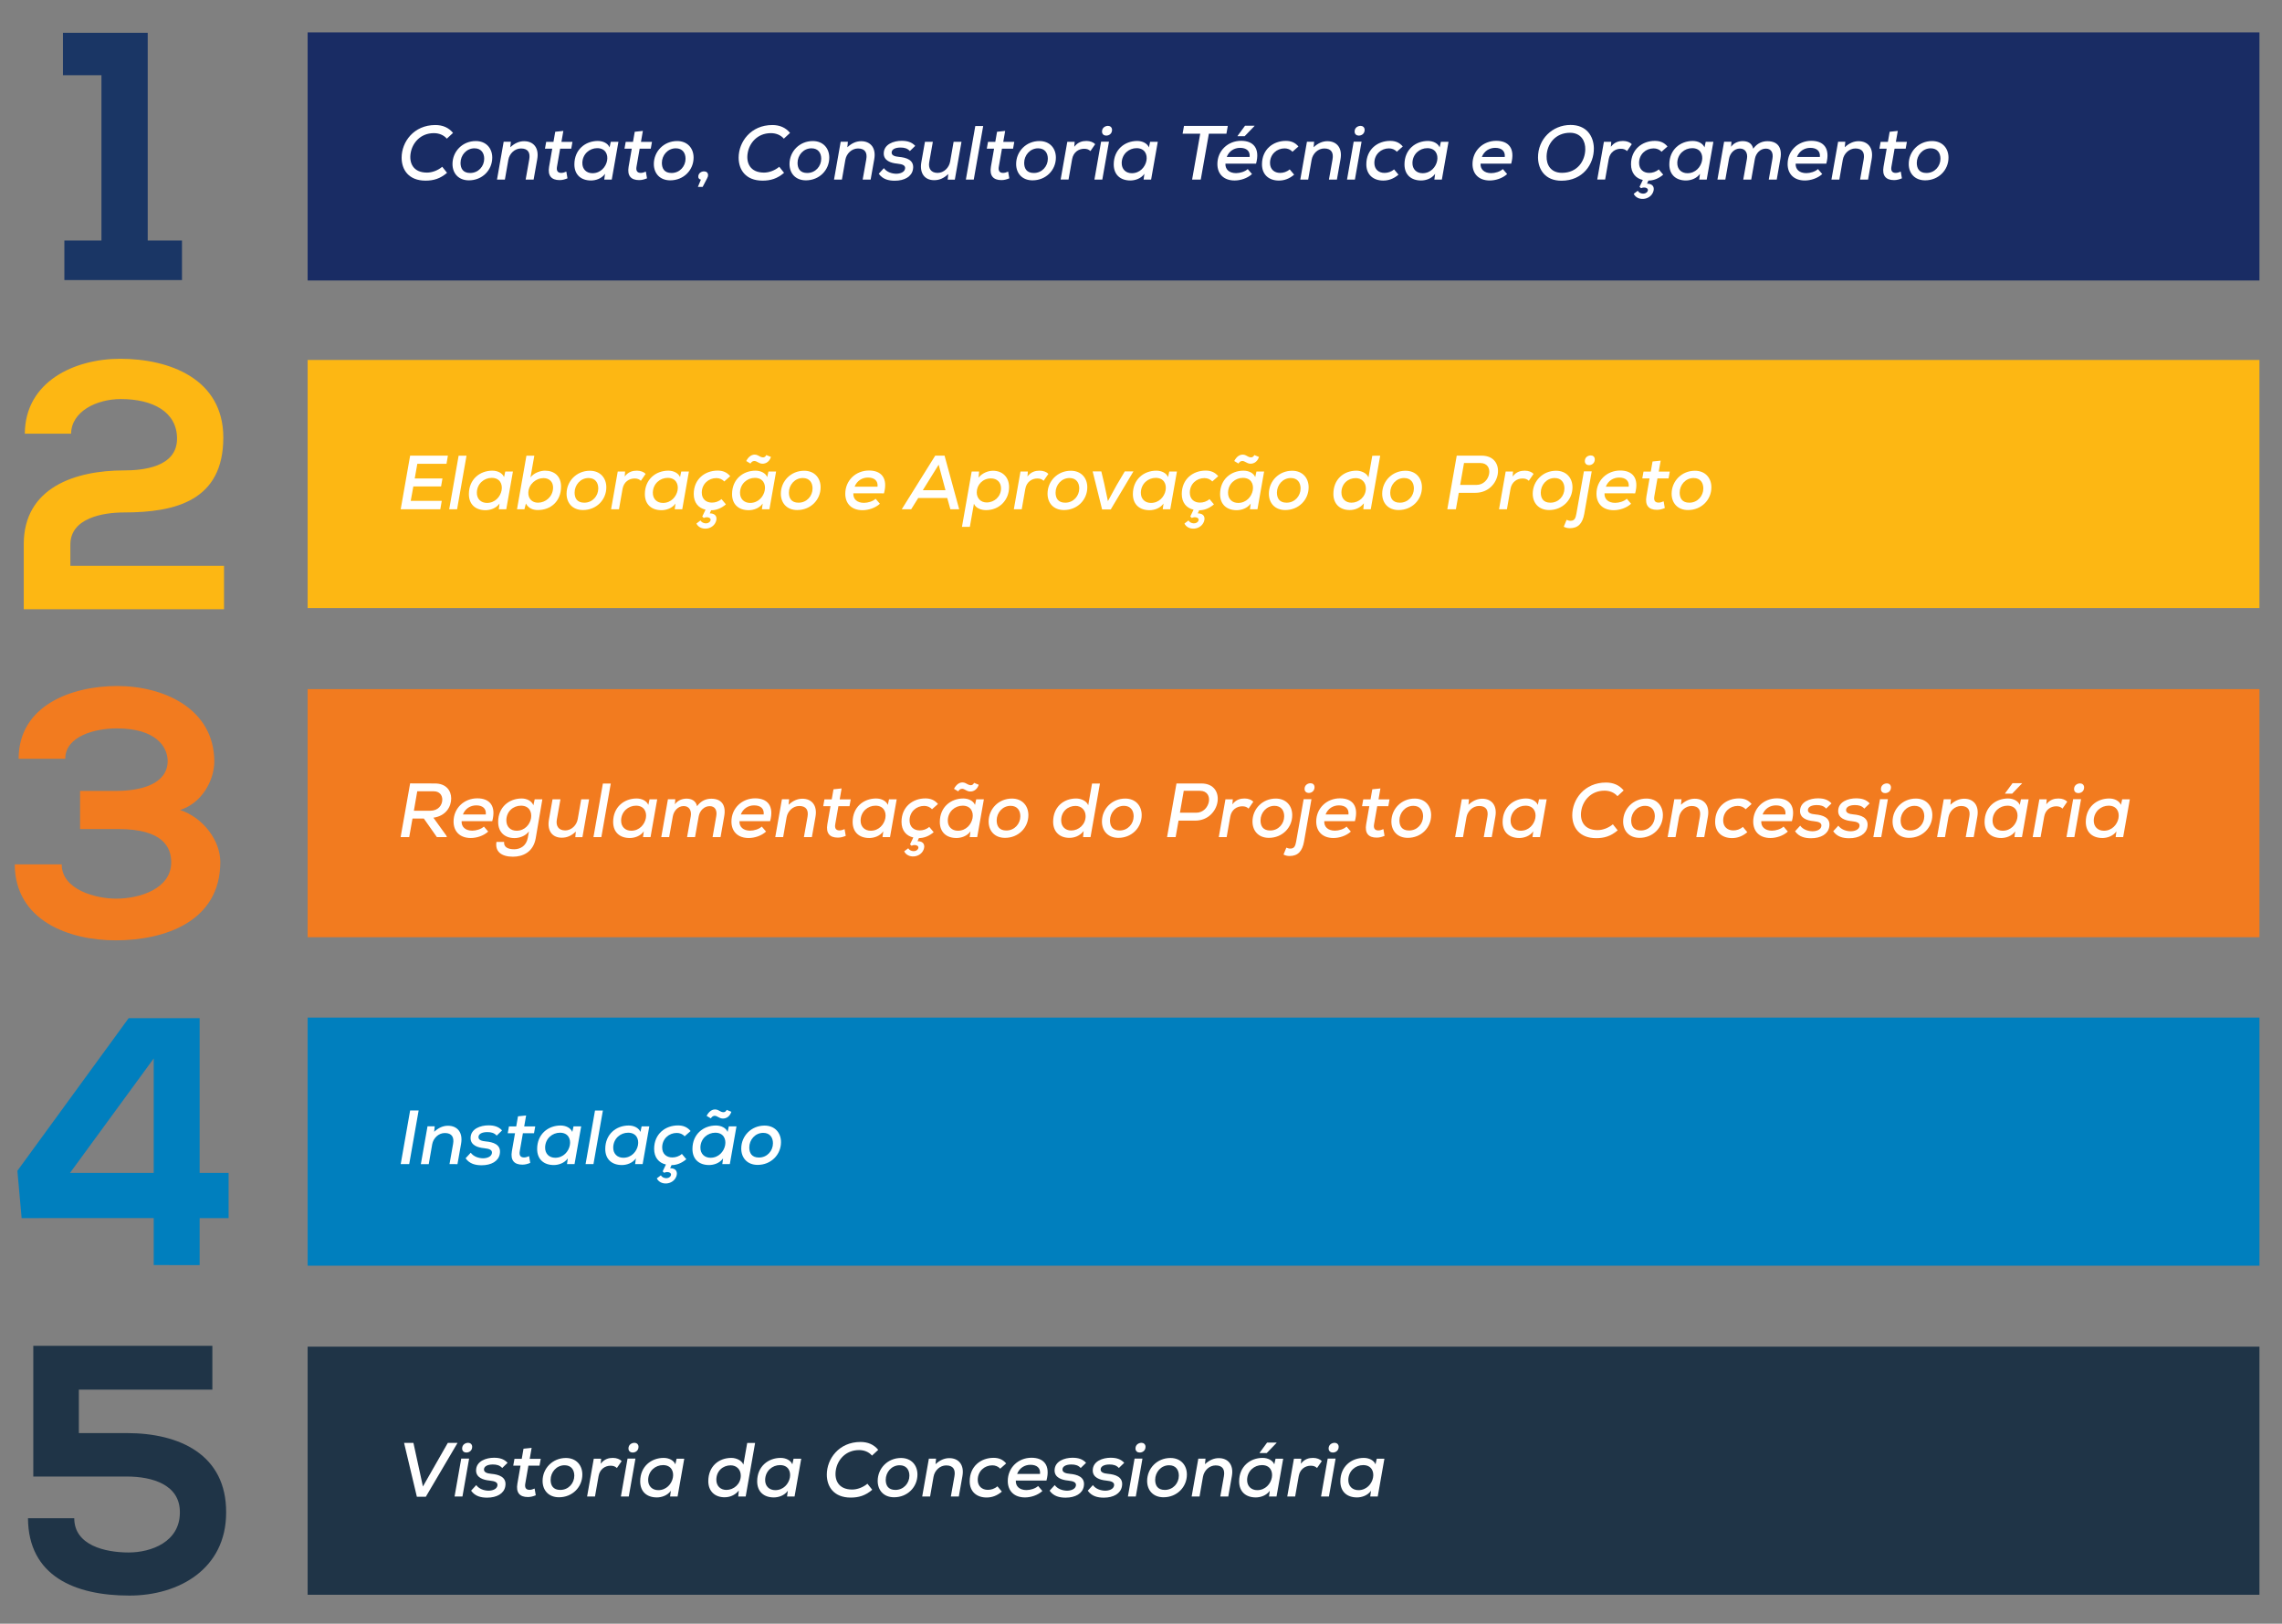 <?xml version="1.0" encoding="iso-8859-1"?>
<!-- Generator: Adobe Illustrator 16.0.0, SVG Export Plug-In . SVG Version: 6.00 Build 0)  -->
<!DOCTYPE svg PUBLIC "-//W3C//DTD SVG 1.1//EN" "http://www.w3.org/Graphics/SVG/1.1/DTD/svg11.dtd">
<svg version="1.1" id="Layer_1" xmlns="http://www.w3.org/2000/svg" xmlns:xlink="http://www.w3.org/1999/xlink" x="0px" y="0px"
	 width="914.955px" height="650.967px" viewBox="0 0 914.955 650.967" style="enable-background:new 0 0 914.955 650.967;"
	 xml:space="preserve">
<rect x="0" y="0" width="914.955" height="650.967" fill="#808080" stroke="none"/>
<path style="fill:#1A3665;" d="M25.809,96.422h14.87V30.145H25.242V13.15H59.23v83.271h13.737v15.862H25.809V96.422z"/>
<path style="fill:#FDB713;" d="M9.946,173.865c0.142-20.959,19.968-30.023,38.237-30.023c19.827,0,41.353,8.072,41.353,31.581
	c0,25.208-18.976,30.023-39.795,30.023c-8.213,0-21.525,2.125-21.525,12.888v8.497h61.604v17.419H9.521c0-8.639,0-17.277,0-26.058
	c0-22.8,20.676-29.599,40.22-29.599c7.506,0,21.243-1.274,21.243-12.745c0-10.763-9.771-15.861-22.517-15.861
	c-9.772,0-19.827,4.956-19.969,13.878H9.946z"/>
<path style="fill:#F27B1F;" d="M32.11,332.385V317.09h14.304c10.055,0,20.676-2.691,20.818-11.896c0-5.665-4.532-13.17-20.394-13.17
	c-8.78,0-20.676,3.116-20.676,12.179H7.468c0-21.384,21.243-29.173,39.512-29.173c18.693,0,38.804,9.063,38.945,30.165
	c0,7.79-5.098,16.853-13.737,19.544c9.489,3.115,16.145,12.463,16.145,20.817c0,24.217-22.8,31.439-41.919,31.439
	c-18.836,0-40.362-7.93-40.503-30.448h18.835c0,10.198,13.738,13.738,21.81,13.738c9.488,0,22.092-3.966,22.092-14.588
	c0-5.948-3.257-13.312-21.101-13.312H32.11z"/>
<path style="fill:#007FBE;" d="M80.048,408.198v62.028h11.613v18.128H80.048v18.836H61.637v-18.836H8.672l-1.699-18.978
	l44.609-61.179H80.048z M61.637,470.227v-45.884l-33.563,45.884H61.637z"/>
<path style="fill:#1F3447;" d="M85.146,557.123H31.614v17.419h19.26c21.101,0,39.936,8.64,39.795,31.865
	c0,22.517-18.836,33.28-38.804,33.28c-21.809,0-40.503-7.79-40.645-31.015h18.552c0,10.904,12.463,13.737,21.809,13.737
	c9.064,0,20.535-4.249,20.535-16.003c0.142-11.188-11.046-14.445-21.243-14.445H13.345c0-17.844,0-34.413,0-52.398h71.801V557.123z"
	/>
<rect x="123.344" y="12.983" style="fill:#192C64;" width="782.566" height="99.467"/>
<rect x="123.344" y="539.892" style="fill:#1F3447;" width="782.566" height="99.467"/>
<rect x="123.344" y="407.962" style="fill:#007FBE;" width="782.566" height="99.467"/>
<rect x="123.344" y="276.278" style="fill:#F27B1F;" width="782.566" height="99.467"/>
<rect x="123.344" y="144.312" style="fill:#FDB713;" width="782.566" height="99.467"/>
<g>
	<path style="fill:#FFFFFF;" d="M179.241,69.288c-2.764,2.365-5.436,3.133-8.63,3.133c-6.757,0-9.582-4.361-9.582-9.213
		c0-6.296,4.853-13.083,13.513-13.083c2.887,0,5.313,0.983,7.094,3.164l-2.487,2.303c-1.29-1.505-3.194-2.211-5.19-2.211
		c-5.467,0-8.661,4.023-9.306,7.985c-0.676,3.931,0.982,7.832,6.542,7.832c1.996,0,4.331-0.829,6.112-2.334L179.241,69.288z"/>
	<path style="fill:#FFFFFF;" d="M197.364,63.177c0,5.037-3.992,9.122-9.367,9.122c-4.146,0-6.573-2.795-6.573-6.542
		c0-5.067,4.023-9.213,9.336-9.213C194.877,56.543,197.364,59.399,197.364,63.177z M184.65,65.296c0,2.242,0.982,4.054,3.87,4.054
		c3.317,0,5.62-2.703,5.62-5.712c0-2.272-1.198-4.177-3.9-4.177C186.984,59.46,184.65,62.255,184.65,65.296z"/>
	<path style="fill:#FFFFFF;" d="M210.758,71.991l1.444-8.108c0.46-2.61-0.43-4.361-3.317-4.361c-2.519,0-4.638,2.058-5.068,4.545
		l-1.382,7.924h-3.164l2.672-15.172h2.887l-0.215,2.211c1.75-1.628,3.563-2.426,5.528-2.426c3.686,0,6.081,2.61,5.252,7.248
		l-1.443,8.139H210.758z"/>
	<path style="fill:#FFFFFF;" d="M225.872,52.489l-0.768,4.392h4.422l-0.491,2.733h-4.454l-1.259,7.217
		c-0.277,1.597,0.246,2.488,1.72,2.488c0.614,0,1.382-0.215,2.027-0.522l0.461,2.703c-1.137,0.461-2.088,0.707-3.164,0.707
		c-3.317,0-4.822-1.812-4.208-5.375l1.259-7.217H218.5l0.492-2.733h2.917l0.707-4.054L225.872,52.489z"/>
	<path style="fill:#FFFFFF;" d="M244.884,56.85h3.071c-0.891,5.037-1.781,10.104-2.672,15.141h-3.01l0.307-2.304
		c-1.351,1.935-3.747,2.672-5.62,2.672c-3.962,0-6.665-2.272-6.665-6.449c0-5.958,4.422-9.398,9.398-9.398
		c2.15,0,4.054,0.983,4.699,2.58L244.884,56.85z M233.49,65.265c-0.062,2.58,1.659,4.177,4.054,4.177
		c6.542,0,8.446-10.043,1.904-10.043C236.408,59.399,233.583,61.703,233.49,65.265z"/>
	<path style="fill:#FFFFFF;" d="M257.756,52.489l-0.768,4.392h4.422l-0.491,2.733h-4.454l-1.259,7.217
		c-0.277,1.597,0.246,2.488,1.72,2.488c0.614,0,1.382-0.215,2.027-0.522l0.461,2.703c-1.137,0.461-2.088,0.707-3.164,0.707
		c-3.317,0-4.822-1.812-4.208-5.375l1.259-7.217h-2.918l0.492-2.733h2.917l0.707-4.054L257.756,52.489z"/>
	<path style="fill:#FFFFFF;" d="M278.09,63.177c0,5.037-3.993,9.122-9.367,9.122c-4.146,0-6.572-2.795-6.572-6.542
		c0-5.067,4.023-9.213,9.336-9.213C275.602,56.543,278.09,59.399,278.09,63.177z M265.375,65.296c0,2.242,0.983,4.054,3.87,4.054
		c3.317,0,5.621-2.703,5.621-5.712c0-2.272-1.198-4.177-3.9-4.177C267.709,59.46,265.375,62.255,265.375,65.296z"/>
	<path style="fill:#FFFFFF;" d="M281.717,74.939h-1.904l1.198-2.918c-0.737-0.153-1.167-0.675-1.013-1.535
		c0.184-1.167,1.29-1.781,2.272-1.781c0.952,0,1.628,0.522,1.628,1.535C283.897,71.039,283.498,71.438,281.717,74.939z"/>
	<path style="fill:#FFFFFF;" d="M314.367,69.288c-2.764,2.365-5.437,3.133-8.63,3.133c-6.756,0-9.582-4.361-9.582-9.213
		c0-6.296,4.853-13.083,13.513-13.083c2.887,0,5.313,0.983,7.095,3.164l-2.488,2.303c-1.29-1.505-3.194-2.211-5.19-2.211
		c-5.467,0-8.661,4.023-9.306,7.985c-0.676,3.931,0.983,7.832,6.542,7.832c1.997,0,4.331-0.829,6.112-2.334L314.367,69.288z"/>
	<path style="fill:#FFFFFF;" d="M332.49,63.177c0,5.037-3.993,9.122-9.367,9.122c-4.146,0-6.572-2.795-6.572-6.542
		c0-5.067,4.023-9.213,9.336-9.213C330.002,56.543,332.49,59.399,332.49,63.177z M319.775,65.296c0,2.242,0.983,4.054,3.87,4.054
		c3.317,0,5.62-2.703,5.62-5.712c0-2.272-1.198-4.177-3.9-4.177C322.109,59.46,319.775,62.255,319.775,65.296z"/>
	<path style="fill:#FFFFFF;" d="M345.884,71.991l1.443-8.108c0.46-2.61-0.43-4.361-3.317-4.361c-2.519,0-4.638,2.058-5.067,4.545
		l-1.382,7.924h-3.163l2.672-15.172h2.887l-0.215,2.211c1.75-1.628,3.563-2.426,5.528-2.426c3.685,0,6.081,2.61,5.251,7.248
		l-1.443,8.139H345.884z"/>
	<path style="fill:#FFFFFF;" d="M364.806,60.566c-0.983-1.106-2.242-1.413-3.747-1.413c-2.088,0-3.563,0.707-3.563,2.027
		c0,1.105,1.198,1.566,2.979,1.72c2.764,0.246,6.296,1.167,5.559,5.067c-0.522,2.826-3.348,4.484-7.279,4.484
		c-2.457,0-4.822-0.553-6.419-2.795l2.058-2.242c1.137,1.566,3.133,2.211,4.914,2.242c1.505,0,3.286-0.553,3.563-1.965
		c0.276-1.352-0.921-1.874-3.132-2.088c-2.58-0.246-5.406-1.198-5.406-4.054c0-3.777,4.085-5.098,7.156-5.098
		c2.334,0,4.054,0.522,5.467,2.027L364.806,60.566z"/>
	<path style="fill:#FFFFFF;" d="M374.021,56.85l-1.444,8.108c-0.46,2.58,0.707,4.361,3.348,4.361c2.488,0,4.607-2.058,5.037-4.576
		l1.382-7.893h3.163l-2.672,15.171h-2.856l0.215-2.242c-1.781,1.689-3.532,2.457-5.651,2.457c-3.716,0-5.928-2.672-5.129-7.248
		l1.443-8.139H374.021z"/>
	<path style="fill:#FFFFFF;" d="M394.203,50.523l-3.777,21.468h-3.164l3.778-21.468H394.203z"/>
	<path style="fill:#FFFFFF;" d="M403.018,52.489l-0.768,4.392h4.422l-0.491,2.733h-4.453l-1.259,7.217
		c-0.276,1.597,0.246,2.488,1.72,2.488c0.614,0,1.382-0.215,2.027-0.522l0.461,2.703c-1.137,0.461-2.088,0.707-3.164,0.707
		c-3.317,0-4.822-1.812-4.208-5.375l1.259-7.217h-2.917l0.491-2.733h2.917l0.707-4.054L403.018,52.489z"/>
	<path style="fill:#FFFFFF;" d="M423.351,63.177c0,5.037-3.992,9.122-9.367,9.122c-4.146,0-6.572-2.795-6.572-6.542
		c0-5.067,4.023-9.213,9.336-9.213C420.864,56.543,423.351,59.399,423.351,63.177z M410.636,65.296c0,2.242,0.983,4.054,3.87,4.054
		c3.316,0,5.62-2.703,5.62-5.712c0-2.272-1.198-4.177-3.9-4.177C412.971,59.46,410.636,62.255,410.636,65.296z"/>
	<path style="fill:#FFFFFF;" d="M430.879,56.85l-0.154,1.996c1.474-1.935,3.255-2.334,4.883-2.334c1.474,0,2.795,0.522,3.501,1.29
		l-1.904,2.764c-0.676-0.614-1.352-0.922-2.519-0.922c-2.181,0-4.331,1.352-4.822,4.146l-1.443,8.2h-3.164l2.672-15.141H430.879z"/>
	<path style="fill:#FFFFFF;" d="M444.64,56.789l-2.672,15.203h-3.163l2.672-15.203H444.64z M441.846,52.734
		c0,1.075,0.798,1.628,1.658,1.628c1.229,0,2.365-0.798,2.365-2.303c0-1.014-0.768-1.597-1.597-1.597
		C443.135,50.462,441.846,51.199,441.846,52.734z"/>
	<path style="fill:#FFFFFF;" d="M461.134,56.85h3.071c-0.891,5.037-1.781,10.104-2.672,15.141h-3.01l0.307-2.304
		c-1.351,1.935-3.747,2.672-5.62,2.672c-3.962,0-6.665-2.272-6.665-6.449c0-5.958,4.422-9.398,9.398-9.398
		c2.15,0,4.054,0.983,4.699,2.58L461.134,56.85z M449.74,65.265c-0.061,2.58,1.659,4.177,4.054,4.177
		c6.542,0,8.446-10.043,1.904-10.043C452.658,59.399,449.832,61.703,449.74,65.265z"/>
	<path style="fill:#FFFFFF;" d="M481.225,53.595h-7.064l0.553-3.102c6.173,0,11.394,0,17.567,0l-0.553,3.102h-7.033l-3.256,18.396
		h-3.47L481.225,53.595z"/>
	<path style="fill:#FFFFFF;" d="M503.616,65.603h-12.284c-0.123,2.303,1.505,3.808,4.27,3.808c1.535,0,3.563-0.583,4.668-1.628
		l1.72,1.997c-1.874,1.72-4.638,2.58-6.973,2.58c-4.36,0-6.909-2.61-6.909-6.603c0-5.313,4.177-9.306,9.521-9.306
		C502.51,56.451,505.274,59.43,503.616,65.603z M491.854,62.931h9.182c0.246-2.396-1.289-3.655-3.838-3.655
		C494.894,59.276,492.775,60.536,491.854,62.931z M503.001,50.4h-3.809l-2.978,4.054l-0.032,0.153h2.857l3.932-4.084L503.001,50.4z"
		/>
	<path style="fill:#FFFFFF;" d="M518.883,70.025c-1.966,1.659-3.963,2.365-6.143,2.365c-3.869,0-6.757-2.272-6.757-6.511
		c0-6.05,4.546-9.398,9.551-9.398c2.089,0,3.717,0.645,5.068,2.242l-2.396,2.119c-0.798-0.921-1.966-1.352-3.164-1.352
		c-3.101,0-5.835,2.334-5.835,5.835c0,2.58,1.751,3.993,4.054,3.993c1.29,0,2.673-0.399,3.84-1.413L518.883,70.025z"/>
	<path style="fill:#FFFFFF;" d="M532.83,71.991l1.442-8.108c0.462-2.61-0.43-4.361-3.316-4.361c-2.519,0-4.637,2.058-5.067,4.545
		l-1.383,7.924h-3.162l2.671-15.172h2.887l-0.214,2.211c1.75-1.628,3.563-2.426,5.528-2.426c3.686,0,6.081,2.61,5.251,7.248
		l-1.442,8.139H532.83z"/>
	<path style="fill:#FFFFFF;" d="M545.916,56.789l-2.673,15.203h-3.162l2.671-15.203H545.916z M543.121,52.734
		c0,1.075,0.798,1.628,1.658,1.628c1.229,0,2.365-0.798,2.365-2.303c0-1.014-0.769-1.597-1.597-1.597
		C544.41,50.462,543.121,51.199,543.121,52.734z"/>
	<path style="fill:#FFFFFF;" d="M560.72,70.025c-1.966,1.659-3.963,2.365-6.143,2.365c-3.869,0-6.757-2.272-6.757-6.511
		c0-6.05,4.546-9.398,9.551-9.398c2.089,0,3.717,0.645,5.068,2.242l-2.396,2.119c-0.799-0.921-1.966-1.352-3.164-1.352
		c-3.102,0-5.835,2.334-5.835,5.835c0,2.58,1.751,3.993,4.054,3.993c1.29,0,2.673-0.399,3.84-1.413L560.72,70.025z"/>
	<path style="fill:#FFFFFF;" d="M577.707,56.85h3.07c-0.89,5.037-1.781,10.104-2.671,15.141h-3.01l0.308-2.304
		c-1.352,1.935-3.747,2.672-5.621,2.672c-3.961,0-6.664-2.272-6.664-6.449c0-5.958,4.423-9.398,9.397-9.398
		c2.15,0,4.055,0.983,4.698,2.58L577.707,56.85z M566.313,65.265c-0.062,2.58,1.658,4.177,4.054,4.177
		c6.541,0,8.445-10.043,1.904-10.043C569.23,59.399,566.404,61.703,566.313,65.265z"/>
	<path style="fill:#FFFFFF;" d="M593.621,65.603c-0.123,2.303,1.506,3.808,4.269,3.808c1.537,0,3.563-0.583,4.668-1.628l1.72,1.997
		c-1.873,1.72-4.637,2.58-6.971,2.58c-4.361,0-6.911-2.61-6.911-6.603c0-5.313,4.177-9.306,9.522-9.306
		c4.883,0,7.646,2.979,5.988,9.152H593.621z M603.326,62.931c0.246-2.396-1.29-3.655-3.84-3.655c-2.303,0-4.423,1.259-5.343,3.655
		H603.326z"/>
	<path style="fill:#FFFFFF;" d="M639.048,59.399c0.092,6.45-4.422,13.053-12.991,13.053c-6.45,0-9.307-4.392-9.398-9.213
		c-0.091-7.433,5.742-13.145,13.054-13.145C636.038,50.093,638.956,54.485,639.048,59.399z M626.273,69.288
		c6.233,0,9.243-4.821,9.336-9.336c0.092-3.378-1.66-6.695-6.112-6.726c-5.804,0-9.307,4.422-9.397,9.459
		C620.007,66.002,621.696,69.288,626.273,69.288z"/>
	<path style="fill:#FFFFFF;" d="M646.022,56.85l-0.152,1.996c1.474-1.935,3.256-2.334,4.884-2.334c1.475,0,2.794,0.522,3.5,1.29
		l-1.903,2.764c-0.677-0.614-1.351-0.922-2.52-0.922c-2.18,0-4.329,1.352-4.821,4.146l-1.443,8.2h-3.163l2.671-15.141H646.022z"/>
	<path style="fill:#FFFFFF;" d="M656.652,76.475c0.707,1.32,3.193,1.689,3.961,0.153c0.584-1.167-1.166-1.874-2.64-1.167
		l-0.614-0.553l1.319-2.764c-2.825-0.614-4.729-2.795-4.729-6.265c0-6.05,4.546-9.398,9.553-9.398c2.088,0,3.715,0.645,5.066,2.242
		l-2.396,2.119c-0.799-0.921-1.966-1.352-3.163-1.352c-3.103,0-5.836,2.334-5.836,5.835c0,2.58,1.751,3.993,4.054,3.993
		c1.291,0,2.702-0.399,3.84-1.413l1.781,2.119c-1.904,1.628-3.932,2.365-5.927,2.365l-0.555,1.229
		c2.703,0.031,3.042,1.843,2.457,3.348c-1.319,3.44-6.388,3.716-7.799,0.737L656.652,76.475z"/>
	<path style="fill:#FFFFFF;" d="M683.897,56.85h3.071c-0.892,5.037-1.783,10.104-2.673,15.141h-3.01l0.307-2.304
		c-1.351,1.935-3.746,2.672-5.621,2.672c-3.961,0-6.663-2.272-6.663-6.449c0-5.958,4.422-9.398,9.397-9.398
		c2.15,0,4.054,0.983,4.7,2.58L683.897,56.85z M672.501,65.265c-0.061,2.58,1.659,4.177,4.055,4.177
		c6.541,0,8.446-10.043,1.904-10.043C675.42,59.399,672.595,61.703,672.501,65.265z"/>
	<path style="fill:#FFFFFF;" d="M698.95,71.991l1.475-8.323c0.398-2.242-0.585-4.115-2.826-4.115c-2.242,0-3.962,1.874-4.362,4.115
		l-1.474,8.323h-3.163l2.672-15.172h2.948l-0.153,2.027c1.167-1.658,3.071-2.272,4.668-2.272c1.936,0,3.747,0.798,4.207,3.041
		c1.629-2.242,3.655-3.01,5.714-3.01c4.177,0,5.957,2.641,5.189,7.002l-1.474,8.385h-3.194l1.475-8.385
		c0.398-2.242-0.399-4.023-2.642-4.023c-2.243,0-3.992,1.843-4.392,4.084l-1.474,8.323H698.95z"/>
	<path style="fill:#FFFFFF;" d="M719.961,65.603c-0.123,2.303,1.504,3.808,4.27,3.808c1.534,0,3.563-0.583,4.668-1.628l1.72,1.997
		c-1.874,1.72-4.638,2.58-6.972,2.58c-4.361,0-6.91-2.61-6.91-6.603c0-5.313,4.177-9.306,9.52-9.306
		c4.884,0,7.648,2.979,5.989,9.152H719.961z M729.667,62.931c0.245-2.396-1.29-3.655-3.839-3.655c-2.304,0-4.422,1.259-5.345,3.655
		H729.667z"/>
	<path style="fill:#FFFFFF;" d="M745.792,71.991l1.442-8.108c0.462-2.61-0.429-4.361-3.317-4.361c-2.517,0-4.637,2.058-5.066,4.545
		l-1.381,7.924h-3.164l2.672-15.172h2.886l-0.214,2.211c1.751-1.628,3.563-2.426,5.528-2.426c3.686,0,6.081,2.61,5.251,7.248
		l-1.443,8.139H745.792z"/>
	<path style="fill:#FFFFFF;" d="M760.906,52.489l-0.769,4.392h4.422l-0.491,2.733h-4.452l-1.259,7.217
		c-0.277,1.597,0.246,2.488,1.72,2.488c0.614,0,1.382-0.215,2.025-0.522l0.462,2.703c-1.136,0.461-2.089,0.707-3.164,0.707
		c-3.317,0-4.821-1.812-4.207-5.375l1.259-7.217h-2.917l0.491-2.733h2.917l0.707-4.054L760.906,52.489z"/>
	<path style="fill:#FFFFFF;" d="M781.24,63.177c0,5.037-3.993,9.122-9.367,9.122c-4.146,0-6.573-2.795-6.573-6.542
		c0-5.067,4.024-9.213,9.336-9.213C778.752,56.543,781.24,59.399,781.24,63.177z M768.525,65.296c0,2.242,0.982,4.054,3.869,4.054
		c3.317,0,5.621-2.703,5.621-5.712c0-2.272-1.198-4.177-3.9-4.177C770.859,59.46,768.525,62.255,768.525,65.296z"/>
</g>
<g>
	<path style="fill:#FFFFFF;" d="M176.538,204.176H160.66c1.259-7.156,2.518-14.343,3.777-21.499h15.141l-0.553,3.255h-11.701
		l-1.044,5.896h11.118l-0.553,3.194h-11.118l-1.044,5.774h12.438L176.538,204.176z"/>
	<path style="fill:#FFFFFF;" d="M187.045,182.708l-3.778,21.468h-3.163l3.777-21.468H187.045z"/>
	<path style="fill:#FFFFFF;" d="M202.586,189.035h3.071c-0.891,5.037-1.781,10.104-2.672,15.141h-3.01l0.307-2.304
		c-1.351,1.935-3.747,2.672-5.62,2.672c-3.962,0-6.665-2.272-6.665-6.449c0-5.958,4.422-9.398,9.398-9.398
		c2.15,0,4.054,0.983,4.699,2.58L202.586,189.035z M191.192,197.45c-0.061,2.58,1.659,4.177,4.054,4.177
		c6.542,0,8.446-10.043,1.904-10.043C194.11,191.583,191.284,193.887,191.192,197.45z"/>
	<path style="fill:#FFFFFF;" d="M214.229,182.708l-1.536,8.691c1.321-1.781,3.962-2.703,5.805-2.703c3.809,0,6.45,2.242,6.45,6.388
		c0,5.866-4.085,9.398-9.306,9.398c-2.027,0-3.747-0.707-4.792-2.611l-0.583,2.304h-2.979l3.778-21.468H214.229z M211.834,197.388
		c-0.123,2.519,1.505,4.146,3.87,4.146c2.979,0,5.866-2.303,6.05-5.804c0.123-2.549-1.536-4.054-3.839-4.054
		C214.967,191.676,212.019,194.041,211.834,197.388z"/>
	<path style="fill:#FFFFFF;" d="M243.102,195.361c0,5.037-3.992,9.122-9.367,9.122c-4.146,0-6.572-2.795-6.572-6.542
		c0-5.067,4.023-9.213,9.336-9.213C240.614,188.728,243.102,191.583,243.102,195.361z M230.387,197.48
		c0,2.242,0.982,4.054,3.87,4.054c3.317,0,5.62-2.703,5.62-5.712c0-2.272-1.198-4.177-3.9-4.177
		C232.721,191.645,230.387,194.44,230.387,197.48z"/>
	<path style="fill:#FFFFFF;" d="M250.63,189.035l-0.154,1.996c1.474-1.935,3.256-2.334,4.883-2.334c1.474,0,2.795,0.522,3.501,1.29
		l-1.904,2.764c-0.676-0.614-1.352-0.922-2.519-0.922c-2.181,0-4.33,1.352-4.822,4.146l-1.443,8.2h-3.164l2.672-15.141H250.63z"/>
	<path style="fill:#FFFFFF;" d="M273.144,189.035h3.071c-0.891,5.037-1.781,10.104-2.672,15.141h-3.01l0.307-2.304
		c-1.351,1.935-3.747,2.672-5.62,2.672c-3.962,0-6.665-2.272-6.665-6.449c0-5.958,4.422-9.398,9.398-9.398
		c2.15,0,4.054,0.983,4.699,2.58L273.144,189.035z M261.75,197.45c-0.062,2.58,1.659,4.177,4.054,4.177
		c6.542,0,8.446-10.043,1.904-10.043C264.667,191.583,261.842,193.887,261.75,197.45z"/>
	<path style="fill:#FFFFFF;" d="M280.856,208.66c0.707,1.32,3.194,1.689,3.962,0.153c0.583-1.167-1.167-1.874-2.641-1.167
		l-0.614-0.553l1.321-2.764c-2.826-0.614-4.73-2.795-4.73-6.265c0-6.05,4.545-9.398,9.552-9.398c2.088,0,3.716,0.645,5.067,2.242
		l-2.396,2.119c-0.799-0.921-1.966-1.352-3.164-1.352c-3.102,0-5.835,2.334-5.835,5.835c0,2.58,1.75,3.993,4.054,3.993
		c1.29,0,2.703-0.399,3.839-1.413l1.781,2.119c-1.904,1.628-3.931,2.365-5.927,2.365l-0.553,1.229
		c2.703,0.031,3.041,1.843,2.457,3.348c-1.321,3.44-6.388,3.716-7.801,0.737L280.856,208.66z"/>
	<path style="fill:#FFFFFF;" d="M308.101,189.035h3.071c-0.891,5.037-1.782,10.104-2.672,15.141h-3.01l0.307-2.304
		c-1.351,1.935-3.747,2.672-5.62,2.672c-3.962,0-6.665-2.272-6.665-6.449c0-5.958,4.423-9.398,9.398-9.398
		c2.15,0,4.054,0.983,4.699,2.58L308.101,189.035z M296.707,197.45c-0.062,2.58,1.658,4.177,4.054,4.177
		c6.542,0,8.446-10.043,1.904-10.043C299.624,191.583,296.798,193.887,296.707,197.45z M299.194,184.827
		c0.891-1.72,2.304-2.887,4.054-2.488c0.707,0.184,1.259,0.645,1.935,0.891c0.676,0.246,1.536,0.276,2.058-0.798l1.873,0.768
		c-0.798,2.426-2.764,2.948-4.115,2.61c-0.707-0.184-1.29-0.645-1.935-0.891c-0.676-0.246-1.505-0.153-2.181,0.921L299.194,184.827z
		"/>
	<path style="fill:#FFFFFF;" d="M329.018,195.361c0,5.037-3.992,9.122-9.367,9.122c-4.146,0-6.572-2.795-6.572-6.542
		c0-5.067,4.023-9.213,9.336-9.213C326.531,188.728,329.018,191.583,329.018,195.361z M316.303,197.48
		c0,2.242,0.983,4.054,3.87,4.054c3.317,0,5.62-2.703,5.62-5.712c0-2.272-1.198-4.177-3.9-4.177
		C318.638,191.645,316.303,194.44,316.303,197.48z"/>
	<path style="fill:#FFFFFF;" d="M342.137,197.788c-0.123,2.303,1.505,3.808,4.269,3.808c1.536,0,3.563-0.583,4.668-1.628l1.72,1.997
		c-1.874,1.72-4.637,2.58-6.972,2.58c-4.361,0-6.91-2.61-6.91-6.603c0-5.313,4.177-9.306,9.521-9.306
		c4.883,0,7.647,2.979,5.989,9.152H342.137z M351.841,195.116c0.246-2.396-1.29-3.655-3.839-3.655c-2.303,0-4.422,1.259-5.344,3.655
		H351.841z"/>
	<path style="fill:#FFFFFF;" d="M379.794,199.661h-11.64l-2.826,4.515h-3.778l13.421-21.499h3.747l5.866,21.499h-3.532
		L379.794,199.661z M376.354,186.301l-6.357,10.227h9.09L376.354,186.301z"/>
	<path style="fill:#FFFFFF;" d="M385.695,211.208l3.9-22.174h2.979l-0.246,2.457c1.505-1.843,3.808-2.764,5.835-2.764
		c3.962,0.031,6.419,2.733,6.419,6.542c0,5.16-3.839,9.245-9.213,9.245c-1.843,0-4.085-0.676-4.883-2.549l-1.628,9.244H385.695z
		 M401.358,195.791c0-2.365-1.536-3.992-4.054-3.992c-3.317,0-5.682,2.58-5.682,5.589c0,2.303,1.536,4.054,3.993,4.054
		C398.717,201.442,401.358,199.047,401.358,195.791z"/>
	<path style="fill:#FFFFFF;" d="M412.111,189.035l-0.154,1.996c1.474-1.935,3.255-2.334,4.883-2.334c1.474,0,2.795,0.522,3.501,1.29
		l-1.904,2.764c-0.675-0.614-1.351-0.922-2.518-0.922c-2.181,0-4.331,1.352-4.822,4.146l-1.443,8.2h-3.164l2.672-15.141H412.111z"/>
	<path style="fill:#FFFFFF;" d="M435.945,195.361c0,5.037-3.993,9.122-9.367,9.122c-4.146,0-6.572-2.795-6.572-6.542
		c0-5.067,4.023-9.213,9.336-9.213C433.458,188.728,435.945,191.583,435.945,195.361z M423.23,197.48
		c0,2.242,0.983,4.054,3.87,4.054c3.317,0,5.62-2.703,5.62-5.712c0-2.272-1.197-4.177-3.9-4.177
		C425.564,191.645,423.23,194.44,423.23,197.48z"/>
	<path style="fill:#FFFFFF;" d="M454.438,189.004l-9.091,15.233h-3.47l-3.778-15.233h3.47l1.167,4.883l1.474,7.033l3.501-6.418
		l3.255-5.498H454.438z"/>
	<path style="fill:#FFFFFF;" d="M468.814,189.035h3.071c-0.892,5.037-1.782,10.104-2.673,15.141h-3.01l0.308-2.304
		c-1.352,1.935-3.747,2.672-5.621,2.672c-3.961,0-6.665-2.272-6.665-6.449c0-5.958,4.423-9.398,9.398-9.398
		c2.15,0,4.054,0.983,4.699,2.58L468.814,189.035z M457.419,197.45c-0.062,2.58,1.658,4.177,4.054,4.177
		c6.542,0,8.446-10.043,1.904-10.043C460.337,191.583,457.511,193.887,457.419,197.45z"/>
	<path style="fill:#FFFFFF;" d="M476.527,208.66c0.705,1.32,3.193,1.689,3.961,0.153c0.584-1.167-1.167-1.874-2.642-1.167
		l-0.614-0.553l1.321-2.764c-2.825-0.614-4.729-2.795-4.729-6.265c0-6.05,4.546-9.398,9.551-9.398c2.089,0,3.717,0.645,5.068,2.242
		l-2.396,2.119c-0.799-0.921-1.966-1.352-3.164-1.352c-3.102,0-5.835,2.334-5.835,5.835c0,2.58,1.751,3.993,4.054,3.993
		c1.29,0,2.702-0.399,3.84-1.413l1.781,2.119c-1.904,1.628-3.932,2.365-5.929,2.365l-0.553,1.229
		c2.703,0.031,3.041,1.843,2.457,3.348c-1.319,3.44-6.388,3.716-7.801,0.737L476.527,208.66z"/>
	<path style="fill:#FFFFFF;" d="M503.77,189.035h3.071c-0.89,5.037-1.781,10.104-2.671,15.141h-3.01l0.307-2.304
		c-1.352,1.935-3.747,2.672-5.621,2.672c-3.961,0-6.663-2.272-6.663-6.449c0-5.958,4.422-9.398,9.397-9.398
		c2.149,0,4.054,0.983,4.698,2.58L503.77,189.035z M492.376,197.45c-0.062,2.58,1.659,4.177,4.055,4.177
		c6.541,0,8.444-10.043,1.903-10.043C495.293,191.583,492.468,193.887,492.376,197.45z M494.864,184.827
		c0.892-1.72,2.304-2.887,4.054-2.488c0.707,0.184,1.26,0.645,1.936,0.891s1.536,0.276,2.058-0.798l1.874,0.768
		c-0.799,2.426-2.765,2.948-4.115,2.61c-0.707-0.184-1.29-0.645-1.936-0.891c-0.676-0.246-1.505-0.153-2.181,0.921L494.864,184.827z
		"/>
	<path style="fill:#FFFFFF;" d="M524.689,195.361c0,5.037-3.993,9.122-9.368,9.122c-4.146,0-6.572-2.795-6.572-6.542
		c0-5.067,4.023-9.213,9.336-9.213C522.201,188.728,524.689,191.583,524.689,195.361z M511.974,197.48
		c0,2.242,0.982,4.054,3.869,4.054c3.317,0,5.62-2.703,5.62-5.712c0-2.272-1.197-4.177-3.9-4.177
		C514.308,191.645,511.974,194.44,511.974,197.48z"/>
	<path style="fill:#FFFFFF;" d="M553.379,182.708l-3.778,21.468h-2.979l0.215-2.396c-1.536,1.935-3.686,2.703-5.713,2.703
		c-3.838,0-6.511-2.396-6.511-6.45c0-5.927,4.177-9.336,9.243-9.336c1.843,0,4.147,0.921,4.822,2.703l1.536-8.691H553.379z
		 M537.837,197.45c0,2.518,1.66,4.084,4.024,4.084c2.979,0,5.773-2.365,5.773-5.743c0-2.457-1.72-4.115-4.054-4.115
		C540.541,191.676,537.837,193.887,537.837,197.45z"/>
	<path style="fill:#FFFFFF;" d="M570.12,195.361c0,5.037-3.993,9.122-9.366,9.122c-4.147,0-6.574-2.795-6.574-6.542
		c0-5.067,4.024-9.213,9.337-9.213C567.632,188.728,570.12,191.583,570.12,195.361z M557.405,197.48c0,2.242,0.982,4.054,3.87,4.054
		c3.316,0,5.62-2.703,5.62-5.712c0-2.272-1.198-4.177-3.9-4.177C559.739,191.645,557.405,194.44,557.405,197.48z"/>
	<path style="fill:#FFFFFF;" d="M584.897,197.572l-1.167,6.604h-3.439l3.778-21.499c3.285,0,6.693,0,9.98,0
		c10.258,0,7.801,14.895-2.487,14.895H584.897z M585.45,194.409h6.511c5.682,0,7.371-8.784,1.536-8.784h-6.511L585.45,194.409z"/>
	<path style="fill:#FFFFFF;" d="M606.644,189.035l-0.153,1.996c1.475-1.935,3.256-2.334,4.884-2.334c1.475,0,2.795,0.522,3.5,1.29
		l-1.902,2.764c-0.678-0.614-1.352-0.922-2.52-0.922c-2.181,0-4.33,1.352-4.821,4.146l-1.444,8.2h-3.163l2.672-15.141H606.644z"/>
	<path style="fill:#FFFFFF;" d="M630.479,195.361c0,5.037-3.992,9.122-9.367,9.122c-4.146,0-6.571-2.795-6.571-6.542
		c0-5.067,4.022-9.213,9.336-9.213C627.991,188.728,630.479,191.583,630.479,195.361z M617.764,197.48
		c0,2.242,0.983,4.054,3.87,4.054c3.316,0,5.619-2.703,5.619-5.712c0-2.272-1.196-4.177-3.899-4.177
		C620.099,191.645,617.764,194.44,617.764,197.48z"/>
	<path style="fill:#FFFFFF;" d="M628.117,208.414c0.554,0.246,1.137,0.399,1.689,0.368c1.505-0.031,1.936-1.075,2.241-2.825
		l3.012-16.984h3.131l-2.979,16.984c-0.675,3.808-2.396,5.805-5.804,5.805c-0.83,0-1.66-0.185-2.427-0.584L628.117,208.414z
		 M635.427,184.858c0,1.075,0.797,1.627,1.688,1.627c1.105,0,2.303-0.798,2.303-2.303c0-1.044-0.705-1.597-1.597-1.597
		C636.686,182.585,635.427,183.322,635.427,184.858z"/>
	<path style="fill:#FFFFFF;" d="M643.321,197.788c-0.122,2.303,1.506,3.808,4.269,3.808c1.537,0,3.563-0.583,4.668-1.628
		l1.721,1.997c-1.873,1.72-4.638,2.58-6.972,2.58c-4.36,0-6.911-2.61-6.911-6.603c0-5.313,4.178-9.306,9.522-9.306
		c4.883,0,7.646,2.979,5.988,9.152H643.321z M653.026,195.116c0.246-2.396-1.29-3.655-3.84-3.655c-2.302,0-4.422,1.259-5.342,3.655
		H653.026z"/>
	<path style="fill:#FFFFFF;" d="M665.836,184.673l-0.769,4.392h4.423L669,191.799h-4.453l-1.258,7.217
		c-0.277,1.597,0.245,2.488,1.72,2.488c0.614,0,1.381-0.215,2.025-0.522l0.462,2.703c-1.136,0.461-2.089,0.707-3.164,0.707
		c-3.317,0-4.821-1.812-4.207-5.375l1.258-7.217h-2.917l0.492-2.733h2.917l0.707-4.054L665.836,184.673z"/>
	<path style="fill:#FFFFFF;" d="M686.169,195.361c0,5.037-3.992,9.122-9.368,9.122c-4.146,0-6.57-2.795-6.57-6.542
		c0-5.067,4.022-9.213,9.336-9.213C683.681,188.728,686.169,191.583,686.169,195.361z M673.455,197.48
		c0,2.242,0.982,4.054,3.87,4.054c3.316,0,5.619-2.703,5.619-5.712c0-2.272-1.197-4.177-3.899-4.177
		C675.789,191.645,673.455,194.44,673.455,197.48z"/>
</g>
<g>
	<path style="fill:#FFFFFF;" d="M179.179,335.6h-4.023l-5.221-7.433h-4.545l-1.321,7.433h-3.439l3.808-21.529
		c3.348,0,6.634,0.031,9.981,0.031c4.392,0,6.48,2.826,6.48,5.989c0,3.256-2.027,7.002-7.125,7.738l5.16,7.157L179.179,335.6z
		 M167.294,317.233l-1.352,7.801h6.542c3.255,0,4.852-2.242,4.852-4.483c0-1.659-1.013-3.317-3.47-3.317H167.294z"/>
	<path style="fill:#FFFFFF;" d="M185.081,329.211c-0.123,2.303,1.505,3.809,4.269,3.809c1.536,0,3.563-0.583,4.668-1.628l1.72,1.996
		c-1.874,1.721-4.637,2.58-6.972,2.58c-4.361,0-6.91-2.611-6.91-6.603c0-5.313,4.177-9.306,9.521-9.306
		c4.883,0,7.647,2.978,5.989,9.152H185.081z M194.785,326.54c0.246-2.396-1.29-3.655-3.839-3.655c-2.303,0-4.422,1.259-5.344,3.655
		H194.785z"/>
	<path style="fill:#FFFFFF;" d="M202.128,337.533c-0.215,1.997,1.382,2.948,4.054,2.948c2.334,0,4.853-1.288,5.437-4.604l0.46-2.58
		c-1.382,1.934-3.9,2.702-5.774,2.702c-3.87,0-6.572-2.304-6.572-6.48c0-5.958,4.422-9.398,9.429-9.398
		c2.119,0,4.023,1.013,4.699,2.734l0.522-2.396h3.071l-2.641,15.509c-0.983,5.742-5.252,7.494-9.152,7.494
		c-4.668,0-7.248-2.089-6.603-5.929H202.128z M203.019,328.904c0,2.58,1.689,4.146,4.115,4.146c6.542,0,8.292-10.043,1.751-10.043
		C205.783,323.008,203.019,325.312,203.019,328.904z"/>
	<path style="fill:#FFFFFF;" d="M224.705,320.458l-1.443,8.107c-0.46,2.58,0.707,4.362,3.348,4.362c2.488,0,4.607-2.058,5.037-4.576
		l1.382-7.893h3.163l-2.672,15.172h-2.856l0.215-2.243c-1.781,1.688-3.532,2.457-5.651,2.457c-3.716,0-5.928-2.671-5.129-7.248
		l1.443-8.138H224.705z"/>
	<path style="fill:#FFFFFF;" d="M244.887,314.132l-3.778,21.468h-3.163l3.777-21.468H244.887z"/>
	<path style="fill:#FFFFFF;" d="M260.428,320.458h3.071c-0.891,5.036-1.782,10.104-2.672,15.141h-3.01l0.307-2.303
		c-1.351,1.934-3.747,2.671-5.62,2.671c-3.962,0-6.665-2.272-6.665-6.449c0-5.958,4.422-9.398,9.398-9.398
		c2.15,0,4.054,0.983,4.699,2.58L260.428,320.458z M249.034,328.874c-0.062,2.58,1.658,4.177,4.054,4.177
		c6.542,0,8.446-10.043,1.904-10.043C251.951,323.008,249.125,325.312,249.034,328.874z"/>
	<path style="fill:#FFFFFF;" d="M275.48,335.6l1.474-8.322c0.399-2.243-0.583-4.117-2.825-4.117c-2.242,0-3.962,1.874-4.361,4.117
		l-1.474,8.322h-3.163l2.672-15.172h2.948l-0.154,2.027c1.167-1.659,3.071-2.273,4.668-2.273c1.935,0,3.747,0.798,4.208,3.042
		c1.627-2.243,3.655-3.011,5.712-3.011c4.177,0,5.958,2.642,5.19,7.001l-1.474,8.386h-3.194l1.474-8.386
		c0.399-2.241-0.399-4.022-2.641-4.022c-2.242,0-3.993,1.843-4.392,4.086l-1.474,8.322H275.48z"/>
	<path style="fill:#FFFFFF;" d="M296.492,329.211c-0.123,2.303,1.505,3.809,4.269,3.809c1.535,0,3.563-0.583,4.668-1.628l1.72,1.996
		c-1.873,1.721-4.637,2.58-6.972,2.58c-4.361,0-6.91-2.611-6.91-6.603c0-5.313,4.177-9.306,9.521-9.306
		c4.883,0,7.647,2.978,5.989,9.152H296.492z M306.197,326.54c0.246-2.396-1.29-3.655-3.839-3.655c-2.303,0-4.422,1.259-5.344,3.655
		H306.197z"/>
	<path style="fill:#FFFFFF;" d="M322.324,335.6l1.443-8.108c0.461-2.611-0.43-4.361-3.317-4.361c-2.518,0-4.637,2.059-5.067,4.546
		l-1.382,7.924h-3.164l2.672-15.172h2.887l-0.215,2.211c1.751-1.627,3.563-2.426,5.528-2.426c3.686,0,6.081,2.61,5.252,7.247
		l-1.444,8.14H322.324z"/>
	<path style="fill:#FFFFFF;" d="M337.438,316.097l-0.768,4.392h4.422l-0.491,2.734h-4.454l-1.259,7.216
		c-0.276,1.598,0.246,2.488,1.72,2.488c0.614,0,1.382-0.215,2.027-0.522l0.461,2.703c-1.137,0.46-2.088,0.705-3.164,0.705
		c-3.317,0-4.822-1.812-4.208-5.374l1.259-7.216h-2.917l0.491-2.734h2.917l0.707-4.054L337.438,316.097z"/>
	<path style="fill:#FFFFFF;" d="M356.451,320.458h3.071c-0.891,5.036-1.781,10.104-2.672,15.141h-3.01l0.307-2.303
		c-1.351,1.934-3.747,2.671-5.62,2.671c-3.962,0-6.665-2.272-6.665-6.449c0-5.958,4.422-9.398,9.398-9.398
		c2.15,0,4.054,0.983,4.699,2.58L356.451,320.458z M345.056,328.874c-0.062,2.58,1.659,4.177,4.054,4.177
		c6.542,0,8.446-10.043,1.904-10.043C347.974,323.008,345.148,325.312,345.056,328.874z"/>
	<path style="fill:#FFFFFF;" d="M364.162,340.083c0.707,1.321,3.194,1.69,3.962,0.153c0.583-1.166-1.167-1.873-2.642-1.166
		l-0.614-0.554l1.32-2.763c-2.826-0.614-4.729-2.796-4.729-6.266c0-6.051,4.545-9.398,9.551-9.398c2.088,0,3.716,0.645,5.067,2.242
		l-2.396,2.12c-0.798-0.923-1.965-1.352-3.163-1.352c-3.102,0-5.835,2.334-5.835,5.834c0,2.579,1.75,3.993,4.054,3.993
		c1.29,0,2.703-0.399,3.839-1.414l1.781,2.12c-1.904,1.629-3.931,2.365-5.927,2.365l-0.553,1.229c2.702,0.03,3.04,1.843,2.457,3.348
		c-1.32,3.439-6.388,3.715-7.801,0.736L364.162,340.083z"/>
	<path style="fill:#FFFFFF;" d="M391.406,320.458h3.071c-0.891,5.036-1.781,10.104-2.672,15.141h-3.01l0.307-2.303
		c-1.352,1.934-3.747,2.671-5.62,2.671c-3.962,0-6.665-2.272-6.665-6.449c0-5.958,4.422-9.398,9.398-9.398
		c2.149,0,4.054,0.983,4.699,2.58L391.406,320.458z M380.012,328.874c-0.062,2.58,1.659,4.177,4.054,4.177
		c6.542,0,8.446-10.043,1.904-10.043C382.93,323.008,380.104,325.312,380.012,328.874z M382.5,316.251
		c0.891-1.72,2.303-2.887,4.054-2.488c0.707,0.184,1.259,0.645,1.935,0.891s1.536,0.276,2.058-0.798l1.874,0.768
		c-0.798,2.426-2.764,2.948-4.115,2.61c-0.707-0.184-1.29-0.645-1.935-0.891c-0.676-0.246-1.505-0.153-2.181,0.921L382.5,316.251z"
		/>
	<path style="fill:#FFFFFF;" d="M412.324,326.786c0,5.036-3.993,9.12-9.367,9.12c-4.146,0-6.572-2.795-6.572-6.541
		c0-5.067,4.023-9.214,9.336-9.214C409.836,320.151,412.324,323.008,412.324,326.786z M399.609,328.904
		c0,2.241,0.983,4.054,3.87,4.054c3.317,0,5.62-2.702,5.62-5.712c0-2.273-1.197-4.177-3.9-4.177
		C401.943,323.069,399.609,325.863,399.609,328.904z"/>
	<path style="fill:#FFFFFF;" d="M441.014,314.132l-3.777,21.468h-2.979l0.215-2.396c-1.536,1.936-3.686,2.702-5.712,2.702
		c-3.839,0-6.511-2.396-6.511-6.449c0-5.928,4.177-9.336,9.245-9.336c1.842,0,4.146,0.921,4.821,2.703l1.536-8.691H441.014z
		 M425.474,328.874c0,2.518,1.658,4.084,4.023,4.084c2.979,0,5.774-2.364,5.774-5.744c0-2.456-1.72-4.113-4.054-4.113
		C428.176,323.101,425.474,325.312,425.474,328.874z"/>
	<path style="fill:#FFFFFF;" d="M457.755,326.786c0,5.036-3.993,9.12-9.367,9.12c-4.146,0-6.572-2.795-6.572-6.541
		c0-5.067,4.023-9.214,9.336-9.214C455.268,320.151,457.755,323.008,457.755,326.786z M445.041,328.904
		c0,2.241,0.982,4.054,3.87,4.054c3.317,0,5.62-2.702,5.62-5.712c0-2.273-1.198-4.177-3.9-4.177
		C447.375,323.069,445.041,325.863,445.041,328.904z"/>
	<path style="fill:#FFFFFF;" d="M472.533,328.997l-1.167,6.603h-3.44l3.777-21.499c3.287,0,6.695,0,9.982,0
		c10.258,0,7.801,14.896-2.488,14.896H472.533z M473.085,325.833h6.511c5.681,0,7.371-8.784,1.536-8.784h-6.512L473.085,325.833z"/>
	<path style="fill:#FFFFFF;" d="M494.281,320.458l-0.154,1.997c1.475-1.935,3.256-2.334,4.884-2.334c1.475,0,2.794,0.522,3.501,1.29
		l-1.903,2.764c-0.676-0.614-1.352-0.922-2.519-0.922c-2.182,0-4.331,1.352-4.822,4.147l-1.443,8.199h-3.164l2.673-15.141H494.281z"
		/>
	<path style="fill:#FFFFFF;" d="M518.115,326.786c0,5.036-3.992,9.12-9.366,9.12c-4.147,0-6.572-2.795-6.572-6.541
		c0-5.067,4.022-9.214,9.336-9.214C515.627,320.151,518.115,323.008,518.115,326.786z M505.4,328.904
		c0,2.241,0.982,4.054,3.87,4.054c3.316,0,5.621-2.702,5.621-5.712c0-2.273-1.199-4.177-3.901-4.177
		C507.734,323.069,505.4,325.863,505.4,328.904z"/>
	<path style="fill:#FFFFFF;" d="M515.753,339.838c0.553,0.245,1.137,0.398,1.69,0.368c1.504-0.03,1.934-1.075,2.241-2.825
		l3.01-16.984h3.132l-2.978,16.984c-0.676,3.808-2.396,5.804-5.806,5.804c-0.828,0-1.658-0.183-2.426-0.583L515.753,339.838z
		 M523.063,316.282c0,1.075,0.799,1.627,1.689,1.627c1.106,0,2.303-0.798,2.303-2.303c0-1.044-0.705-1.597-1.597-1.597
		C524.323,314.009,523.063,314.746,523.063,316.282z"/>
	<path style="fill:#FFFFFF;" d="M530.957,329.211c-0.123,2.303,1.506,3.809,4.27,3.809c1.536,0,3.563-0.583,4.669-1.628l1.72,1.996
		c-1.874,1.721-4.639,2.58-6.973,2.58c-4.361,0-6.909-2.611-6.909-6.603c0-5.313,4.177-9.306,9.521-9.306
		c4.883,0,7.646,2.978,5.988,9.152H530.957z M540.662,326.54c0.246-2.396-1.29-3.655-3.838-3.655c-2.305,0-4.423,1.259-5.344,3.655
		H540.662z"/>
	<path style="fill:#FFFFFF;" d="M553.472,316.097l-0.768,4.392h4.423l-0.491,2.734h-4.454l-1.259,7.216
		c-0.276,1.598,0.246,2.488,1.721,2.488c0.614,0,1.381-0.215,2.026-0.522l0.46,2.703c-1.136,0.46-2.088,0.705-3.162,0.705
		c-3.317,0-4.822-1.812-4.209-5.374l1.261-7.216h-2.919l0.491-2.734h2.919l0.705-4.054L553.472,316.097z"/>
	<path style="fill:#FFFFFF;" d="M573.805,326.786c0,5.036-3.993,9.12-9.366,9.12c-4.147,0-6.573-2.795-6.573-6.541
		c0-5.067,4.022-9.214,9.337-9.214C571.318,320.151,573.805,323.008,573.805,326.786z M561.09,328.904
		c0,2.241,0.982,4.054,3.869,4.054c3.317,0,5.621-2.702,5.621-5.712c0-2.273-1.198-4.177-3.9-4.177
		C563.424,323.069,561.09,325.863,561.09,328.904z"/>
	<path style="fill:#FFFFFF;" d="M594.909,335.6l1.444-8.108c0.46-2.611-0.43-4.361-3.316-4.361c-2.519,0-4.639,2.059-5.068,4.546
		l-1.382,7.924h-3.164l2.673-15.172h2.887l-0.215,2.211c1.751-1.627,3.563-2.426,5.527-2.426c3.686,0,6.081,2.61,5.253,7.247
		l-1.444,8.14H594.909z"/>
	<path style="fill:#FFFFFF;" d="M617.056,320.458h3.071c-0.892,5.036-1.781,10.104-2.673,15.141h-3.01l0.307-2.303
		c-1.351,1.934-3.746,2.671-5.619,2.671c-3.963,0-6.665-2.272-6.665-6.449c0-5.958,4.423-9.398,9.397-9.398
		c2.15,0,4.055,0.983,4.7,2.58L617.056,320.458z M605.662,328.874c-0.062,2.58,1.658,4.177,4.054,4.177
		c6.542,0,8.446-10.043,1.904-10.043C608.58,323.008,605.754,325.312,605.662,328.874z"/>
	<path style="fill:#FFFFFF;" d="M648.602,332.896c-2.766,2.366-5.437,3.133-8.631,3.133c-6.757,0-9.582-4.361-9.582-9.214
		c0-6.295,4.853-13.083,13.514-13.083c2.887,0,5.313,0.983,7.094,3.164l-2.487,2.303c-1.29-1.505-3.194-2.211-5.189-2.211
		c-5.468,0-8.662,4.023-9.307,7.985c-0.676,3.932,0.982,7.833,6.541,7.833c1.997,0,4.331-0.83,6.112-2.334L648.602,332.896z"/>
	<path style="fill:#FFFFFF;" d="M666.725,326.786c0,5.036-3.992,9.12-9.366,9.12c-4.146,0-6.574-2.795-6.574-6.541
		c0-5.067,4.024-9.214,9.337-9.214C664.238,320.151,666.725,323.008,666.725,326.786z M654.01,328.904
		c0,2.241,0.983,4.054,3.87,4.054c3.316,0,5.621-2.702,5.621-5.712c0-2.273-1.199-4.177-3.901-4.177
		C656.344,323.069,654.01,325.863,654.01,328.904z"/>
	<path style="fill:#FFFFFF;" d="M680.119,335.6l1.444-8.108c0.46-2.611-0.432-4.361-3.317-4.361c-2.52,0-4.638,2.059-5.068,4.546
		l-1.383,7.924h-3.162l2.671-15.172h2.889l-0.216,2.211c1.75-1.627,3.563-2.426,5.528-2.426c3.686,0,6.081,2.61,5.252,7.247
		l-1.444,8.14H680.119z"/>
	<path style="fill:#FFFFFF;" d="M700.576,333.634c-1.966,1.658-3.963,2.365-6.143,2.365c-3.87,0-6.757-2.273-6.757-6.511
		c0-6.051,4.546-9.398,9.551-9.398c2.089,0,3.717,0.645,5.068,2.242l-2.396,2.12c-0.799-0.923-1.966-1.352-3.164-1.352
		c-3.102,0-5.834,2.334-5.834,5.834c0,2.579,1.75,3.993,4.054,3.993c1.289,0,2.672-0.399,3.839-1.414L700.576,333.634z"/>
	<path style="fill:#FFFFFF;" d="M706.167,329.211c-0.122,2.303,1.505,3.809,4.271,3.809c1.534,0,3.563-0.583,4.668-1.628l1.72,1.996
		c-1.874,1.721-4.639,2.58-6.973,2.58c-4.36,0-6.909-2.611-6.909-6.603c0-5.313,4.177-9.306,9.52-9.306
		c4.884,0,7.647,2.978,5.989,9.152H706.167z M715.873,326.54c0.246-2.396-1.289-3.655-3.838-3.655c-2.304,0-4.423,1.259-5.346,3.655
		H715.873z"/>
	<path style="fill:#FFFFFF;" d="M732.185,324.175c-0.983-1.105-2.243-1.413-3.747-1.413c-2.089,0-3.563,0.707-3.563,2.027
		c0,1.105,1.198,1.565,2.978,1.72c2.766,0.245,6.297,1.167,5.56,5.068c-0.522,2.825-3.348,4.482-7.279,4.482
		c-2.457,0-4.821-0.552-6.418-2.794l2.059-2.243c1.136,1.567,3.131,2.211,4.914,2.243c1.504,0,3.285-0.553,3.563-1.966
		c0.275-1.352-0.923-1.874-3.134-2.089c-2.58-0.245-5.405-1.196-5.405-4.054c0-3.777,4.085-5.098,7.156-5.098
		c2.334,0,4.054,0.522,5.467,2.027L732.185,324.175z"/>
	<path style="fill:#FFFFFF;" d="M747.481,324.175c-0.983-1.105-2.243-1.413-3.747-1.413c-2.089,0-3.563,0.707-3.563,2.027
		c0,1.105,1.198,1.565,2.979,1.72c2.765,0.245,6.296,1.167,5.56,5.068c-0.523,2.825-3.349,4.482-7.28,4.482
		c-2.457,0-4.82-0.552-6.418-2.794l2.059-2.243c1.136,1.567,3.131,2.211,4.914,2.243c1.504,0,3.285-0.553,3.563-1.966
		c0.275-1.352-0.923-1.874-3.134-2.089c-2.58-0.245-5.405-1.196-5.405-4.054c0-3.777,4.085-5.098,7.156-5.098
		c2.334,0,4.054,0.522,5.467,2.027L747.481,324.175z"/>
	<path style="fill:#FFFFFF;" d="M756.943,320.397l-2.672,15.203h-3.164l2.673-15.203H756.943z M754.149,316.343
		c0,1.075,0.797,1.628,1.657,1.628c1.228,0,2.365-0.798,2.365-2.303c0-1.014-0.769-1.597-1.598-1.597
		C755.437,314.07,754.149,314.808,754.149,316.343z"/>
	<path style="fill:#FFFFFF;" d="M774.757,326.786c0,5.036-3.993,9.12-9.366,9.12c-4.147,0-6.574-2.795-6.574-6.541
		c0-5.067,4.024-9.214,9.337-9.214C772.27,320.151,774.757,323.008,774.757,326.786z M762.042,328.904
		c0,2.241,0.982,4.054,3.869,4.054c3.317,0,5.621-2.702,5.621-5.712c0-2.273-1.198-4.177-3.9-4.177
		C764.376,323.069,762.042,325.863,762.042,328.904z"/>
	<path style="fill:#FFFFFF;" d="M788.15,335.6l1.444-8.108c0.46-2.611-0.431-4.361-3.316-4.361c-2.52,0-4.639,2.059-5.068,4.546
		l-1.383,7.924h-3.162l2.671-15.172h2.889l-0.216,2.211c1.75-1.627,3.563-2.426,5.528-2.426c3.685,0,6.08,2.61,5.252,7.247
		l-1.444,8.14H788.15z"/>
	<path style="fill:#FFFFFF;" d="M810.296,320.458h3.07c-0.89,5.036-1.779,10.104-2.671,15.141h-3.01l0.308-2.303
		c-1.352,1.934-3.747,2.671-5.62,2.671c-3.963,0-6.665-2.272-6.665-6.449c0-5.958,4.423-9.398,9.397-9.398
		c2.15,0,4.055,0.983,4.698,2.58L810.296,320.458z M804.861,323.008c-3.041,0-5.867,2.304-5.958,5.866
		c-0.062,2.58,1.658,4.177,4.054,4.177C809.499,333.051,811.402,323.008,804.861,323.008z M810.727,313.978h-3.808l-2.98,4.054
		l-0.031,0.153h2.857l3.931-4.084L810.727,313.978z"/>
	<path style="fill:#FFFFFF;" d="M820.621,320.458l-0.154,1.997c1.475-1.935,3.256-2.334,4.883-2.334c1.475,0,2.795,0.522,3.503,1.29
		l-1.906,2.764c-0.674-0.614-1.351-0.922-2.517-0.922c-2.182,0-4.331,1.352-4.822,4.147l-1.443,8.199H815l2.673-15.141H820.621z"/>
	<path style="fill:#FFFFFF;" d="M834.381,320.397l-2.673,15.203h-3.162l2.671-15.203H834.381z M831.585,316.343
		c0,1.075,0.8,1.628,1.66,1.628c1.229,0,2.364-0.798,2.364-2.303c0-1.014-0.768-1.597-1.597-1.597
		C832.877,314.07,831.585,314.808,831.585,316.343z"/>
	<path style="fill:#FFFFFF;" d="M850.873,320.458h3.071c-0.89,5.036-1.779,10.104-2.671,15.141h-3.01l0.307-2.303
		c-1.351,1.934-3.746,2.671-5.619,2.671c-3.963,0-6.665-2.272-6.665-6.449c0-5.958,4.422-9.398,9.397-9.398
		c2.15,0,4.054,0.983,4.698,2.58L850.873,320.458z M839.479,328.874c-0.061,2.58,1.659,4.177,4.055,4.177
		c6.542,0,8.444-10.043,1.904-10.043C842.396,323.008,839.571,325.312,839.479,328.874z"/>
</g>
<g>
	<path style="fill:#FFFFFF;" d="M160.66,466.71l3.777-21.499h3.409l-3.778,21.499H160.66z"/>
	<path style="fill:#FFFFFF;" d="M180.225,466.71l1.443-8.108c0.461-2.611-0.43-4.361-3.317-4.361c-2.519,0-4.638,2.059-5.067,4.546
		l-1.382,7.924h-3.163l2.672-15.172h2.887l-0.215,2.211c1.75-1.627,3.563-2.427,5.528-2.427c3.686,0,6.081,2.611,5.252,7.248
		l-1.444,8.14H180.225z"/>
	<path style="fill:#FFFFFF;" d="M199.147,455.284c-0.982-1.105-2.242-1.412-3.747-1.412c-2.088,0-3.563,0.707-3.563,2.026
		c0,1.106,1.198,1.566,2.979,1.721c2.764,0.245,6.296,1.167,5.559,5.067c-0.522,2.826-3.348,4.482-7.278,4.482
		c-2.457,0-4.822-0.551-6.419-2.794l2.058-2.242c1.136,1.567,3.133,2.211,4.914,2.242c1.505,0,3.286-0.553,3.563-1.965
		c0.276-1.352-0.921-1.874-3.133-2.089c-2.58-0.246-5.405-1.197-5.405-4.054c0-3.777,4.085-5.099,7.156-5.099
		c2.334,0,4.054,0.521,5.467,2.027L199.147,455.284z"/>
	<path style="fill:#FFFFFF;" d="M210.943,447.208l-0.768,4.392h4.423l-0.492,2.733h-4.453l-1.259,7.217
		c-0.276,1.597,0.246,2.488,1.72,2.488c0.614,0,1.382-0.216,2.027-0.522l0.46,2.702c-1.136,0.46-2.088,0.706-3.163,0.706
		c-3.317,0-4.822-1.812-4.208-5.374l1.259-7.217h-2.918l0.491-2.733h2.918l0.706-4.055L210.943,447.208z"/>
	<path style="fill:#FFFFFF;" d="M229.956,451.567h3.071c-0.891,5.037-1.781,10.105-2.672,15.143h-3.01l0.307-2.303
		c-1.352,1.934-3.747,2.671-5.621,2.671c-3.962,0-6.665-2.272-6.665-6.449c0-5.959,4.423-9.398,9.398-9.398
		c2.15,0,4.054,0.983,4.699,2.58L229.956,451.567z M218.562,459.984c-0.062,2.58,1.658,4.177,4.054,4.177
		c6.542,0,8.446-10.044,1.904-10.044C221.479,454.117,218.654,456.422,218.562,459.984z"/>
	<path style="fill:#FFFFFF;" d="M241.722,445.242l-3.777,21.468h-3.164l3.778-21.468H241.722z"/>
	<path style="fill:#FFFFFF;" d="M257.263,451.567h3.071c-0.891,5.037-1.781,10.105-2.672,15.143h-3.01l0.307-2.303
		c-1.352,1.934-3.747,2.671-5.62,2.671c-3.962,0-6.665-2.272-6.665-6.449c0-5.959,4.422-9.398,9.398-9.398
		c2.149,0,4.054,0.983,4.699,2.58L257.263,451.567z M245.869,459.984c-0.062,2.58,1.659,4.177,4.054,4.177
		c6.542,0,8.446-10.044,1.904-10.044C248.786,454.117,245.961,456.422,245.869,459.984z"/>
	<path style="fill:#FFFFFF;" d="M264.975,471.193c0.707,1.321,3.194,1.69,3.962,0.153c0.583-1.166-1.167-1.873-2.641-1.166
		l-0.614-0.555l1.32-2.762c-2.825-0.615-4.729-2.796-4.729-6.266c0-6.051,4.545-9.399,9.551-9.399c2.088,0,3.716,0.646,5.068,2.243
		l-2.396,2.119c-0.798-0.923-1.965-1.352-3.163-1.352c-3.102,0-5.835,2.335-5.835,5.834c0,2.58,1.751,3.994,4.054,3.994
		c1.29,0,2.703-0.399,3.839-1.414l1.781,2.12c-1.904,1.628-3.931,2.365-5.927,2.365l-0.553,1.229
		c2.703,0.03,3.041,1.843,2.457,3.347c-1.321,3.439-6.388,3.716-7.801,0.737L264.975,471.193z"/>
	<path style="fill:#FFFFFF;" d="M292.22,451.567h3.071c-0.891,5.037-1.781,10.105-2.672,15.143h-3.01l0.307-2.303
		c-1.351,1.934-3.747,2.671-5.62,2.671c-3.962,0-6.665-2.272-6.665-6.449c0-5.959,4.422-9.398,9.398-9.398
		c2.15,0,4.054,0.983,4.699,2.58L292.22,451.567z M280.825,459.984c-0.061,2.58,1.659,4.177,4.054,4.177
		c6.542,0,8.446-10.044,1.904-10.044C283.743,454.117,280.917,456.422,280.825,459.984z M283.313,447.361
		c0.891-1.721,2.304-2.888,4.054-2.487c0.706,0.183,1.259,0.645,1.935,0.89c0.676,0.246,1.536,0.276,2.058-0.798l1.874,0.768
		c-0.798,2.426-2.764,2.949-4.115,2.61c-0.707-0.185-1.29-0.645-1.935-0.89c-0.675-0.246-1.505-0.154-2.18,0.92L283.313,447.361z"/>
	<path style="fill:#FFFFFF;" d="M313.137,457.896c0,5.037-3.993,9.121-9.367,9.121c-4.146,0-6.572-2.796-6.572-6.541
		c0-5.068,4.023-9.214,9.336-9.214C310.649,451.262,313.137,454.117,313.137,457.896z M300.422,460.015
		c0,2.241,0.983,4.054,3.87,4.054c3.317,0,5.621-2.703,5.621-5.713c0-2.272-1.198-4.177-3.9-4.177
		C302.756,454.179,300.422,456.973,300.422,460.015z"/>
</g>
<g>
	<path style="fill:#FFFFFF;" d="M170.733,600.06h-3.593l-5.129-21.59h3.747l3.808,17.477l9.981-17.477h3.9L170.733,600.06z"/>
	<path style="fill:#FFFFFF;" d="M188.089,584.767l-2.672,15.202h-3.163l2.672-15.202H188.089z M185.294,580.713
		c0,1.074,0.799,1.627,1.659,1.627c1.229,0,2.365-0.799,2.365-2.304c0-1.014-0.768-1.598-1.597-1.598
		C186.584,578.438,185.294,579.176,185.294,580.713z"/>
	<path style="fill:#FFFFFF;" d="M201.358,588.544c-0.983-1.105-2.242-1.413-3.747-1.413c-2.089,0-3.563,0.707-3.563,2.027
		c0,1.105,1.198,1.565,2.979,1.72c2.764,0.246,6.296,1.167,5.559,5.068c-0.522,2.825-3.348,4.482-7.279,4.482
		c-2.457,0-4.822-0.552-6.419-2.794l2.058-2.243c1.136,1.567,3.132,2.211,4.914,2.243c1.505,0,3.286-0.553,3.563-1.966
		c0.277-1.352-0.921-1.874-3.132-2.089c-2.58-0.245-5.405-1.196-5.405-4.054c0-3.776,4.084-5.098,7.156-5.098
		c2.334,0,4.054,0.521,5.467,2.026L201.358,588.544z"/>
	<path style="fill:#FFFFFF;" d="M213.154,580.467l-0.768,4.392h4.422l-0.491,2.734h-4.453l-1.259,7.216
		c-0.276,1.598,0.246,2.489,1.72,2.489c0.614,0,1.382-0.216,2.027-0.523l0.461,2.703c-1.136,0.46-2.088,0.705-3.164,0.705
		c-3.317,0-4.822-1.811-4.208-5.374l1.259-7.216h-2.917l0.491-2.734h2.917l0.707-4.054L213.154,580.467z"/>
	<path style="fill:#FFFFFF;" d="M233.487,591.155c0,5.036-3.992,9.12-9.367,9.12c-4.146,0-6.572-2.795-6.572-6.541
		c0-5.067,4.023-9.213,9.336-9.213C231,584.521,233.487,587.377,233.487,591.155z M220.773,593.273c0,2.241,0.982,4.054,3.87,4.054
		c3.317,0,5.62-2.702,5.62-5.712c0-2.273-1.198-4.177-3.9-4.177C223.107,587.438,220.773,590.232,220.773,593.273z"/>
	<path style="fill:#FFFFFF;" d="M241.016,584.827l-0.154,1.997c1.474-1.935,3.255-2.335,4.883-2.335c1.474,0,2.795,0.523,3.501,1.29
		l-1.904,2.765c-0.676-0.614-1.352-0.922-2.519-0.922c-2.181,0-4.331,1.352-4.822,4.147l-1.443,8.199h-3.164l2.672-15.142H241.016z"
		/>
	<path style="fill:#FFFFFF;" d="M254.777,584.767l-2.672,15.202h-3.163l2.672-15.202H254.777z M251.982,580.713
		c0,1.074,0.798,1.627,1.658,1.627c1.229,0,2.365-0.799,2.365-2.304c0-1.014-0.768-1.598-1.597-1.598
		C253.272,578.438,251.982,579.176,251.982,580.713z"/>
	<path style="fill:#FFFFFF;" d="M271.271,584.827h3.071c-0.891,5.036-1.782,10.104-2.672,15.142h-3.01l0.307-2.303
		c-1.351,1.934-3.747,2.671-5.62,2.671c-3.962,0-6.665-2.272-6.665-6.449c0-5.958,4.422-9.398,9.398-9.398
		c2.15,0,4.054,0.983,4.699,2.58L271.271,584.827z M259.876,593.243c-0.062,2.58,1.658,4.177,4.054,4.177
		c6.542,0,8.446-10.043,1.904-10.043C262.794,587.377,259.968,589.681,259.876,593.243z"/>
	<path style="fill:#FFFFFF;" d="M302.754,578.502l-3.777,21.467h-2.979l0.215-2.396c-1.536,1.936-3.686,2.702-5.712,2.702
		c-3.839,0-6.511-2.396-6.511-6.449c0-5.928,4.177-9.337,9.245-9.337c1.843,0,4.146,0.922,4.822,2.703l1.536-8.69H302.754z
		 M287.214,593.243c0,2.518,1.658,4.084,4.023,4.084c2.979,0,5.774-2.364,5.774-5.744c0-2.457-1.72-4.113-4.054-4.113
		C289.917,587.47,287.214,589.681,287.214,593.243z"/>
	<path style="fill:#FFFFFF;" d="M318.175,584.827h3.071c-0.891,5.036-1.781,10.104-2.672,15.142h-3.01l0.308-2.303
		c-1.352,1.934-3.747,2.671-5.621,2.671c-3.962,0-6.665-2.272-6.665-6.449c0-5.958,4.423-9.398,9.398-9.398
		c2.15,0,4.054,0.983,4.699,2.58L318.175,584.827z M306.781,593.243c-0.062,2.58,1.658,4.177,4.054,4.177
		c6.542,0,8.446-10.043,1.904-10.043C309.698,587.377,306.873,589.681,306.781,593.243z"/>
	<path style="fill:#FFFFFF;" d="M349.72,597.266c-2.764,2.366-5.436,3.133-8.63,3.133c-6.757,0-9.583-4.361-9.583-9.214
		c0-6.295,4.853-13.083,13.514-13.083c2.887,0,5.313,0.982,7.094,3.163l-2.488,2.304c-1.29-1.504-3.194-2.211-5.19-2.211
		c-5.467,0-8.661,4.023-9.306,7.984c-0.675,3.932,0.983,7.833,6.542,7.833c1.996,0,4.33-0.83,6.111-2.334L349.72,597.266z"/>
	<path style="fill:#FFFFFF;" d="M367.845,591.155c0,5.036-3.993,9.12-9.367,9.12c-4.146,0-6.572-2.795-6.572-6.541
		c0-5.067,4.023-9.213,9.336-9.213C365.357,584.521,367.845,587.377,367.845,591.155z M355.13,593.273
		c0,2.241,0.983,4.054,3.87,4.054c3.317,0,5.62-2.702,5.62-5.712c0-2.273-1.198-4.177-3.9-4.177
		C357.464,587.438,355.13,590.232,355.13,593.273z"/>
	<path style="fill:#FFFFFF;" d="M381.238,599.969l1.443-8.108c0.461-2.611-0.43-4.361-3.317-4.361c-2.518,0-4.637,2.059-5.067,4.546
		l-1.382,7.924h-3.164l2.672-15.172h2.887l-0.215,2.211c1.751-1.627,3.563-2.427,5.528-2.427c3.686,0,6.081,2.611,5.252,7.248
		l-1.443,8.14H381.238z"/>
	<path style="fill:#FFFFFF;" d="M401.695,598.003c-1.965,1.658-3.962,2.365-6.142,2.365c-3.87,0-6.757-2.273-6.757-6.511
		c0-6.051,4.545-9.399,9.551-9.399c2.088,0,3.716,0.646,5.067,2.243l-2.396,2.12c-0.798-0.923-1.965-1.352-3.163-1.352
		c-3.102,0-5.835,2.334-5.835,5.834c0,2.579,1.75,3.994,4.054,3.994c1.29,0,2.672-0.4,3.839-1.415L401.695,598.003z"/>
	<path style="fill:#FFFFFF;" d="M407.288,593.58c-0.123,2.303,1.505,3.809,4.269,3.809c1.536,0,3.563-0.583,4.668-1.628l1.72,1.996
		c-1.874,1.721-4.637,2.58-6.972,2.58c-4.361,0-6.91-2.611-6.91-6.603c0-5.313,4.177-9.306,9.521-9.306
		c4.883,0,7.647,2.978,5.989,9.151H407.288z M416.992,590.909c0.246-2.396-1.29-3.655-3.839-3.655c-2.303,0-4.422,1.259-5.344,3.655
		H416.992z"/>
	<path style="fill:#FFFFFF;" d="M433.304,588.544c-0.983-1.105-2.242-1.413-3.747-1.413c-2.088,0-3.563,0.707-3.563,2.027
		c0,1.105,1.198,1.565,2.979,1.72c2.764,0.246,6.296,1.167,5.559,5.068c-0.522,2.825-3.348,4.482-7.279,4.482
		c-2.457,0-4.822-0.552-6.419-2.794l2.058-2.243c1.136,1.567,3.133,2.211,4.914,2.243c1.505,0,3.286-0.553,3.563-1.966
		c0.276-1.352-0.921-1.874-3.133-2.089c-2.58-0.245-5.405-1.196-5.405-4.054c0-3.776,4.085-5.098,7.156-5.098
		c2.334,0,4.054,0.521,5.466,2.026L433.304,588.544z"/>
	<path style="fill:#FFFFFF;" d="M448.601,588.544c-0.983-1.105-2.242-1.413-3.747-1.413c-2.088,0-3.563,0.707-3.563,2.027
		c0,1.105,1.197,1.565,2.979,1.72c2.764,0.246,6.296,1.167,5.559,5.068c-0.522,2.825-3.348,4.482-7.279,4.482
		c-2.457,0-4.822-0.552-6.418-2.794l2.058-2.243c1.136,1.567,3.132,2.211,4.914,2.243c1.505,0,3.287-0.553,3.563-1.966
		c0.276-1.352-0.921-1.874-3.133-2.089c-2.58-0.245-5.405-1.196-5.405-4.054c0-3.776,4.084-5.098,7.156-5.098
		c2.334,0,4.054,0.521,5.467,2.026L448.601,588.544z"/>
	<path style="fill:#FFFFFF;" d="M458.063,584.767l-2.672,15.202h-3.164l2.672-15.202H458.063z M455.268,580.713
		c0,1.074,0.798,1.627,1.658,1.627c1.229,0,2.365-0.799,2.365-2.304c0-1.014-0.768-1.598-1.597-1.598
		C456.558,578.438,455.268,579.176,455.268,580.713z"/>
	<path style="fill:#FFFFFF;" d="M475.876,591.155c0,5.036-3.992,9.12-9.367,9.12c-4.146,0-6.572-2.795-6.572-6.541
		c0-5.067,4.023-9.213,9.336-9.213C473.389,584.521,475.876,587.377,475.876,591.155z M463.162,593.273
		c0,2.241,0.983,4.054,3.87,4.054c3.316,0,5.621-2.702,5.621-5.712c0-2.273-1.199-4.177-3.901-4.177
		C465.496,587.438,463.162,590.232,463.162,593.273z"/>
	<path style="fill:#FFFFFF;" d="M489.27,599.969l1.444-8.108c0.46-2.611-0.432-4.361-3.317-4.361c-2.52,0-4.638,2.059-5.068,4.546
		l-1.383,7.924h-3.162l2.671-15.172h2.889l-0.216,2.211c1.75-1.627,3.563-2.427,5.528-2.427c3.686,0,6.081,2.611,5.252,7.248
		l-1.443,8.14H489.27z"/>
	<path style="fill:#FFFFFF;" d="M511.416,584.827h3.071c-0.891,5.036-1.78,10.104-2.672,15.142h-3.01l0.308-2.303
		c-1.352,1.934-3.747,2.671-5.62,2.671c-3.962,0-6.665-2.272-6.665-6.449c0-5.958,4.423-9.398,9.398-9.398
		c2.149,0,4.054,0.983,4.698,2.58L511.416,584.827z M505.98,587.377c-3.041,0-5.867,2.304-5.958,5.866
		c-0.062,2.58,1.658,4.177,4.054,4.177C510.619,597.42,512.521,587.377,505.98,587.377z M511.847,578.348h-3.809l-2.979,4.054
		l-0.032,0.154h2.857l3.931-4.086L511.847,578.348z"/>
	<path style="fill:#FFFFFF;" d="M521.741,584.827l-0.154,1.997c1.474-1.935,3.255-2.335,4.882-2.335c1.475,0,2.796,0.523,3.503,1.29
		l-1.905,2.765c-0.675-0.614-1.352-0.922-2.518-0.922c-2.181,0-4.331,1.352-4.822,4.147l-1.442,8.199h-3.164l2.672-15.142H521.741z"
		/>
	<path style="fill:#FFFFFF;" d="M535.5,584.767l-2.673,15.202h-3.162l2.671-15.202H535.5z M532.706,580.713
		c0,1.074,0.8,1.627,1.659,1.627c1.229,0,2.364-0.799,2.364-2.304c0-1.014-0.767-1.598-1.597-1.598
		C533.997,578.438,532.706,579.176,532.706,580.713z"/>
	<path style="fill:#FFFFFF;" d="M551.996,584.827h3.07c-0.891,5.036-1.782,10.104-2.672,15.142h-3.01l0.307-2.303
		c-1.352,1.934-3.747,2.671-5.621,2.671c-3.961,0-6.664-2.272-6.664-6.449c0-5.958,4.423-9.398,9.398-9.398
		c2.149,0,4.054,0.983,4.699,2.58L551.996,584.827z M540.6,593.243c-0.062,2.58,1.658,4.177,4.054,4.177
		c6.541,0,8.447-10.043,1.904-10.043C543.519,587.377,540.693,589.681,540.6,593.243z"/>
</g>
</svg>
